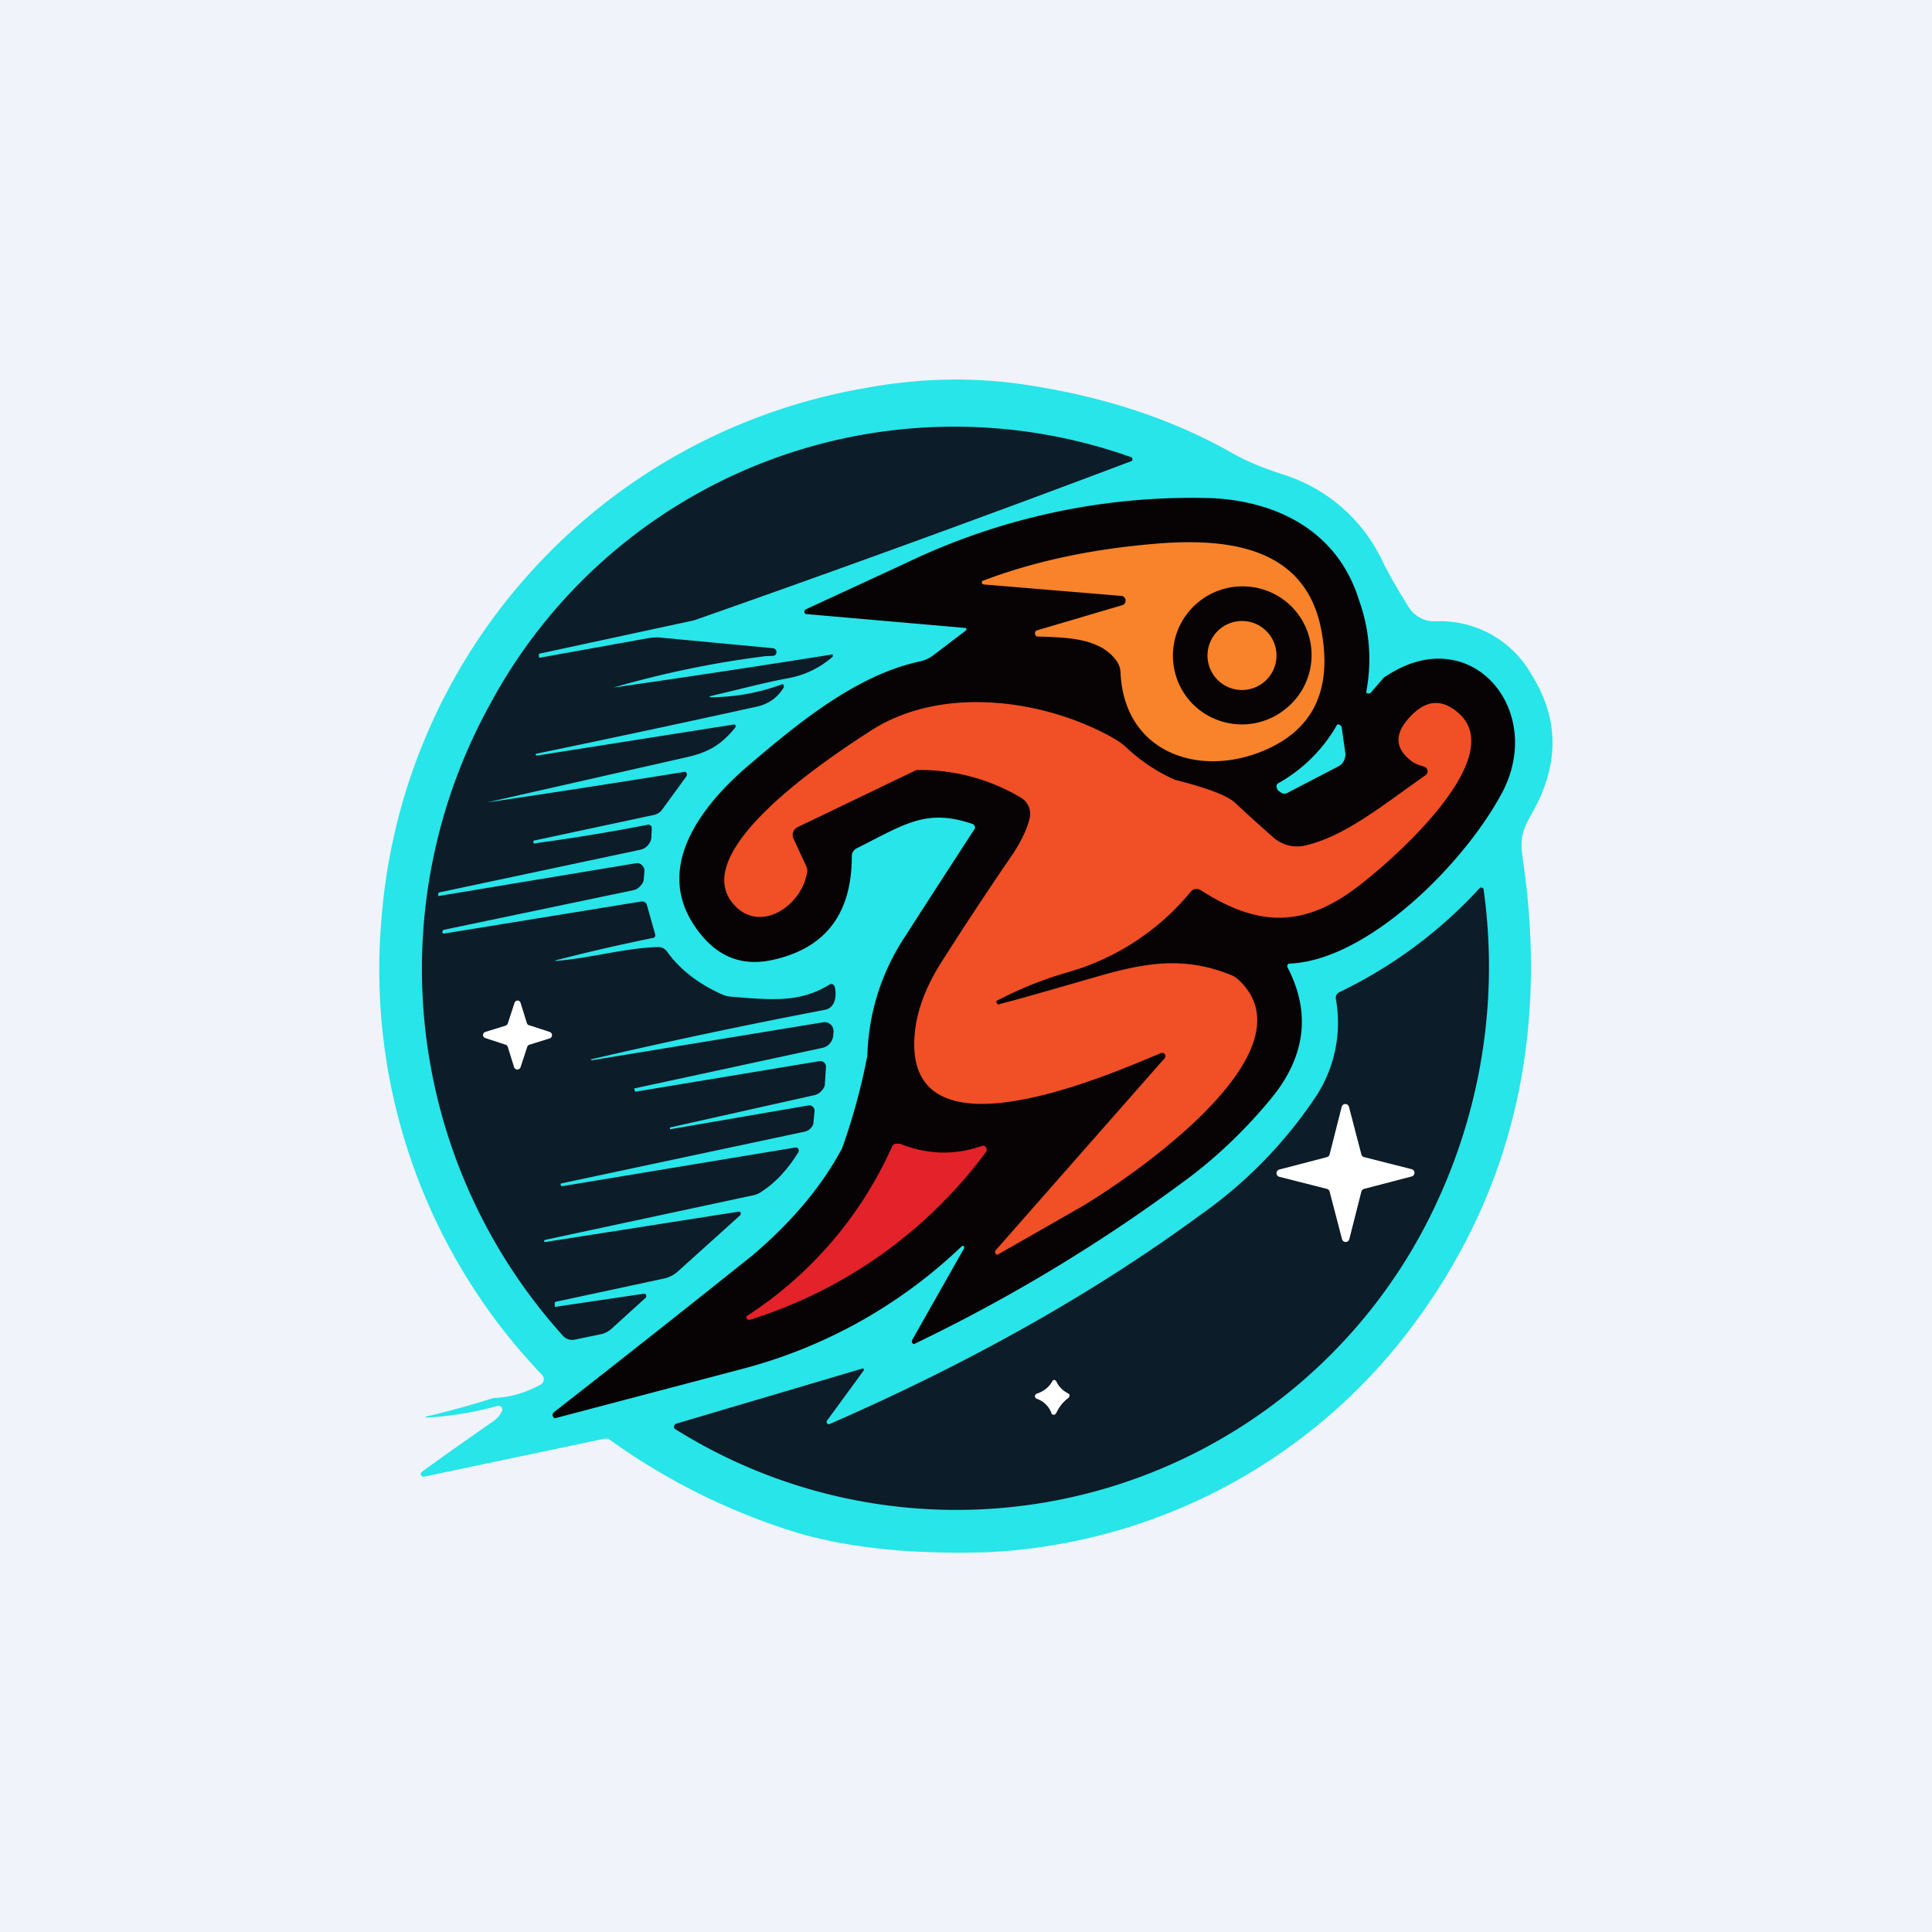 <!-- by TradingView --><svg width="56" height="56" viewBox="0 0 56 56" xmlns="http://www.w3.org/2000/svg"><path fill="#F0F3FA" d="M0 0h56v56H0z"/><path d="M12.35 41.06a25.86 25.86 0 0 0 1.96-.54c.45-.01.9-.14 1.35-.38a.18.18 0 0 0 .1-.14.19.19 0 0 0-.06-.16 16.99 16.99 0 0 1-4.64-13.24 16.94 16.94 0 0 1 14.01-15.35c1.62-.3 3.2-.33 4.77-.08 2.26.35 4.24 1.02 5.94 2 .36.2.84.4 1.43.59a4.76 4.76 0 0 1 2.85 2.48c.18.37.44.83.78 1.37a.87.87 0 0 0 .75.4 3.04 3.04 0 0 1 2.8 1.54c.8 1.27.81 2.59.05 3.96-.3.54-.4.74-.3 1.39.76 5.18-.32 9.71-3.24 13.59a16.35 16.35 0 0 1-12.23 6.5c-2.16.07-4-.11-5.52-.55a18.68 18.68 0 0 1-5.52-2.74h-.1L12.3 42.8a.08.08 0 0 1-.1-.1l.03-.04c.55-.4 1.24-.89 2.05-1.45.12-.08.2-.17.26-.29a.12.12 0 0 0 0-.13.12.12 0 0 0-.12-.04 9.46 9.46 0 0 1-2.08.34v-.03a.03.03 0 0 1 .02-.01Z" fill="#27E5E8"/><path d="M19.43 32.68h-.01v.05h.02l4-.69a.14.14 0 0 1 .12.04.15.15 0 0 1 .05.12l-.03.32c0 .07-.03.13-.08.18a.32.32 0 0 1-.17.1l-7.05 1.5h-.01a.03.03 0 0 0-.02.03v.01l.01.03a.04.04 0 0 0 .03.01h.02l6.75-1.12a.09.09 0 0 1 .08.04.1.1 0 0 1 0 .1c-.31.5-.67.89-1.08 1.15a.6.6 0 0 1-.2.09l-6.07 1.3-.01.01-.01.02.01.03h.03l5.6-.88h.03l.03.03v.04l-.01.03-1.82 1.64a.87.87 0 0 1-.4.2l-3.12.67a.06.06 0 0 0-.04.03V37.88h.01l2.57-.38a.06.06 0 0 1 .07.04v.04c0 .02 0 .03-.02.04l-.98.89a.65.65 0 0 1-.3.16l-.77.16a.36.36 0 0 1-.35-.12 15.88 15.88 0 0 1-2.12-18.27 15.28 15.28 0 0 1 18.62-7.18.09.09 0 0 1 0 .1 574.89 574.89 0 0 1-12.69 4.62l-4.5.97v.08a.03.03 0 0 0 .04.03h.01l3.16-.57c.1-.01.2-.02.3-.01l3.29.31a.1.1 0 0 1 .06.04.11.11 0 0 1-.06.18l-.24.01a28.51 28.51 0 0 0-4.4.91 408.26 408.26 0 0 0 6.34-.96c.01 0 .02 0 .02.02a.05.05 0 0 1-.01.05c-.38.33-.81.53-1.29.62-.61.11-1.16.26-2.26.52l-.01.02v.01h.02a6.01 6.01 0 0 0 2.09-.38.06.06 0 0 1 .04.06v.03c-.17.28-.4.46-.73.55a502.84 502.84 0 0 1-6.46 1.38v.03l.01.02h.03l5.7-.9a.06.06 0 0 1 .05.02v.06c-.41.5-.77.73-1.47.88a8174.57 8174.57 0 0 1-5.74 1.3c0 .01 0 .01 0 0a450.9 450.9 0 0 0 5.75-.89.09.09 0 0 1 .05.09.1.1 0 0 1-.02.05l-.7.96a.4.4 0 0 1-.23.15l-3.46.74h-.02a.04.04 0 0 0-.02.03.04.04 0 0 0 0 .03.04.04 0 0 0 .04.03l.1-.02a54.21 54.21 0 0 0 3.2-.53.13.13 0 0 1 .09.07v.07l-.01.22c0 .09-.04.17-.1.24a.4.4 0 0 1-.22.13l-5.84 1.24a.02.02 0 0 0-.01.01l-.01.07a.02.02 0 0 0 .01.02h.01l5.72-.95a.2.2 0 0 1 .17.06.22.22 0 0 1 .07.17l-.02.22c0 .08-.04.15-.1.21a.36.36 0 0 1-.19.12l-5.5 1.15a.07.07 0 0 0-.04.03l-.01.05a.05.05 0 0 0 .05.03l5.72-.93c.04 0 .07 0 .1.02s.05.04.06.08l.24.85a.1.1 0 0 1-.03.1 54.72 54.72 0 0 0-2.87.66v.01h.05c1-.08 1.96-.37 2.94-.4a.31.31 0 0 1 .26.14c.36.5.89.92 1.58 1.23a.8.8 0 0 0 .28.07c1.2.1 2 .17 2.84-.35a.1.1 0 0 1 .14.03l.02.05c.05.26 0 .45-.11.56a.34.34 0 0 1-.18.09 173.01 173.01 0 0 0-6.8 1.44c.01 0 .02 0 .03.02h.03l6.7-1.1a.25.25 0 0 1 .2.06.26.26 0 0 1 .09.22l-.01.11a.4.4 0 0 1-.1.23.38.38 0 0 1-.2.12l-5.47 1.18.02.07.01.02h.03l5.3-.88a.16.16 0 0 1 .15.04.17.17 0 0 1 .05.14l-.03.47c0 .08-.04.15-.1.21a.37.37 0 0 1-.19.12l-4.2.94Z" fill="#0C1C28"/><path d="m39.73 20.08.4-.46.03-.01c2.47-1.66 4.69.99 3.35 3.42-1.12 2.06-3.88 4.8-6.12 4.9a.07.07 0 0 0-.07.04.08.08 0 0 0 0 .07c.68 1.31.52 2.57-.45 3.77-.73.89-1.52 1.65-2.36 2.29a47.98 47.98 0 0 1-8.02 4.86.08.08 0 0 1-.06-.07l.01-.05 1.5-2.65a.05.05 0 0 0-.04-.08l-.03.02a14.51 14.51 0 0 1-6.4 3.56 38464.24 38464.24 0 0 0-5.39 1.42.1.1 0 0 1-.05-.05.1.1 0 0 1 .03-.13 626.5 626.5 0 0 0 5.76-4.55c1.15-.98 2.01-2.01 2.59-3.1a18.01 18.01 0 0 0 .73-2.68c.04-1.24.4-2.4 1.09-3.45a663.66 663.66 0 0 1 2.03-3.14.12.12 0 0 0-.03-.1.11.11 0 0 0-.05-.03c-1.33-.45-1.94 0-3.35.71a.25.25 0 0 0-.14.23c0 1.65-.75 2.66-2.28 3-.93.21-1.68-.1-2.27-.97-1.19-1.74.22-3.52 1.54-4.65 1.52-1.3 3.17-2.64 4.99-3.03a1 1 0 0 0 .4-.19l.92-.7.02-.02a.05.05 0 0 0-.02-.06h-.03l-4.58-.4-.04-.01a.08.08 0 0 1 .02-.13l2.9-1.34a19.1 19.1 0 0 1 8.89-1.88c1.91.1 3.64.98 4.25 2.98a5.04 5.04 0 0 1 .2 2.64c0 .02.02.03.04.04h.04c.02 0 .03 0 .05-.02Z" fill="#070305"/><path d="m25.03 39.73-1.06 1.45a.06.06 0 0 0 0 .07l.03.03h.04c4.12-1.8 7.7-3.82 10.76-6.07a13 13 0 0 0 3.39-3.5 3.9 3.9 0 0 0 .53-2.76.18.18 0 0 1 .1-.19 13.38 13.38 0 0 0 4.08-3.03.1.1 0 0 1 .1.03 16.19 16.19 0 0 1-1.32 9.02 15.34 15.34 0 0 1-22.13 6.63.1.1 0 0 1 .07-.15l5.37-1.59a.04.04 0 0 1 .05.02v.04Z" fill="#0C1C28"/><path d="m15.35 29.72.58.19a.1.1 0 0 1 .07.1.1.1 0 0 1-.07.09l-.58.18a.1.1 0 0 0-.07.07l-.19.58a.1.1 0 0 1-.1.07.1.1 0 0 1-.09-.07l-.18-.58a.1.1 0 0 0-.07-.07l-.58-.19A.1.1 0 0 1 14 30a.1.1 0 0 1 .07-.09l.58-.18a.1.1 0 0 0 .07-.07l.19-.58A.1.1 0 0 1 15 29a.1.1 0 0 1 .09.07l.18.58a.1.1 0 0 0 .07.07Z" fill="#fff"/><path d="M28.5 16.83c1.5-.57 3.2-.93 5.12-1.08 2.02-.15 4.23.12 4.68 2.52.33 1.76-.26 2.93-1.75 3.52-1.86.74-3.96-.01-4.07-2.28a.62.62 0 0 0-.1-.33c-.48-.7-1.46-.7-2.3-.73-.01 0-.04 0-.05-.02a.1.1 0 0 1-.02-.12.09.09 0 0 1 .05-.04l2.44-.72a.14.14 0 0 0-.03-.28l-3.96-.33a.06.06 0 0 1-.05-.05v-.04l.03-.02Z" fill="#F8832A"/><path d="M28.98 29.1c.27-.06 1.18-.32 2.74-.77 1.44-.42 2.57-.63 3.96-.07a.7.7 0 0 1 .22.14c2.23 2.07-3.05 5.68-4.54 6.57a1120.96 1120.96 0 0 1-2.45 1.4.07.07 0 0 1-.05-.03.08.08 0 0 1 0-.1l4.9-5.57a.1.1 0 0 0-.04-.15h-.06c-1.44.6-7.1 3.11-7.16-.2-.01-.78.25-1.58.78-2.42.68-1.07 1.38-2.13 2.1-3.18.22-.34.38-.67.46-.98a.55.55 0 0 0-.25-.62 5.69 5.69 0 0 0-3.03-.8l-3.45 1.66a.25.25 0 0 0-.11.33l.37.8c.03.06.04.13.02.2-.16.94-1.34 1.75-2.1.93-1.44-1.54 2.77-4.3 3.95-5.06 2.07-1.34 5.07-.9 7.04.22.11.06.22.14.32.22a5 5 0 0 0 1.45.98c.94.24 1.53.46 1.75.67.45.42.83.76 1.13 1.02a1.03 1.03 0 0 0 .89.22c1.16-.26 2.27-1.18 3.5-2.04a.14.14 0 0 0 .06-.11.14.14 0 0 0-.05-.11c-.05-.05-.26-.06-.43-.2-.44-.34-.48-.73-.12-1.17.5-.6 1-.67 1.53-.18 1.42 1.33-2.07 4.35-3.05 5.07-1.61 1.19-2.93 1.01-4.46.03a.22.22 0 0 0-.28.04 7.14 7.14 0 0 1-3.6 2.35 10.84 10.84 0 0 0-2.03.82.07.07 0 0 0 .04.1h.05Z" fill="#F14F26"/><path d="m38.89 21.09.1.7c.02.09 0 .17-.03.25a.37.37 0 0 1-.16.17l-1.48.77a.18.18 0 0 1-.18 0l-.07-.05a.14.14 0 0 1-.05-.06.16.16 0 0 1 0-.15A4.47 4.47 0 0 0 38.76 21h.05a.1.1 0 0 1 .05.03c.02.02.03.03.03.06Z" fill="#27E5E8"/><path d="M21.75 38.25a.08.08 0 0 1-.06 0 .08.08 0 0 1-.05-.04.09.09 0 0 1 0-.06 11.38 11.38 0 0 0 4.21-4.9.18.18 0 0 1 .1-.1h.13c.8.32 1.59.34 2.37.07a.1.1 0 0 1 .13.04.11.11 0 0 1 0 .13 13.54 13.54 0 0 1-6.83 4.86Z" fill="#E32229"/><path d="m39.54 33.54 1.38.35a.11.11 0 0 1 .08.1.11.11 0 0 1-.08.11l-1.38.36a.11.11 0 0 0-.08.08l-.35 1.38a.11.11 0 0 1-.1.08.11.11 0 0 1-.11-.08l-.36-1.38a.11.11 0 0 0-.08-.08l-1.38-.35a.11.11 0 0 1-.08-.1.11.11 0 0 1 .08-.11l1.38-.36a.11.11 0 0 0 .08-.08l.35-1.38a.11.11 0 0 1 .1-.08.11.11 0 0 1 .11.08l.36 1.38a.11.11 0 0 0 .08.08ZM30.5 40.04l.02-.03a.06.06 0 0 1 .07 0l.03.03c.07.16.19.27.34.35l.03.02a.08.08 0 0 1 0 .08l-.02.03c-.14.1-.26.24-.35.43l-.03.04a.08.08 0 0 1-.1 0 .09.09 0 0 1-.02-.05.7.7 0 0 0-.43-.4.06.06 0 0 1-.03-.03.07.07 0 0 1 0-.08l.03-.03c.22-.07.37-.2.46-.36Z" fill="#fff"/><path d="M36.13 17a1.99 1.99 0 0 1 1.19 3.5 2.01 2.01 0 0 1-2.82-.17 2 2 0 0 1 .18-2.83 2.01 2.01 0 0 1 1.45-.5Z" fill="#070305"/><path d="M36 20a1 1 0 1 0 0-2 1 1 0 0 0 0 2Z" fill="#F8832A"/></svg>